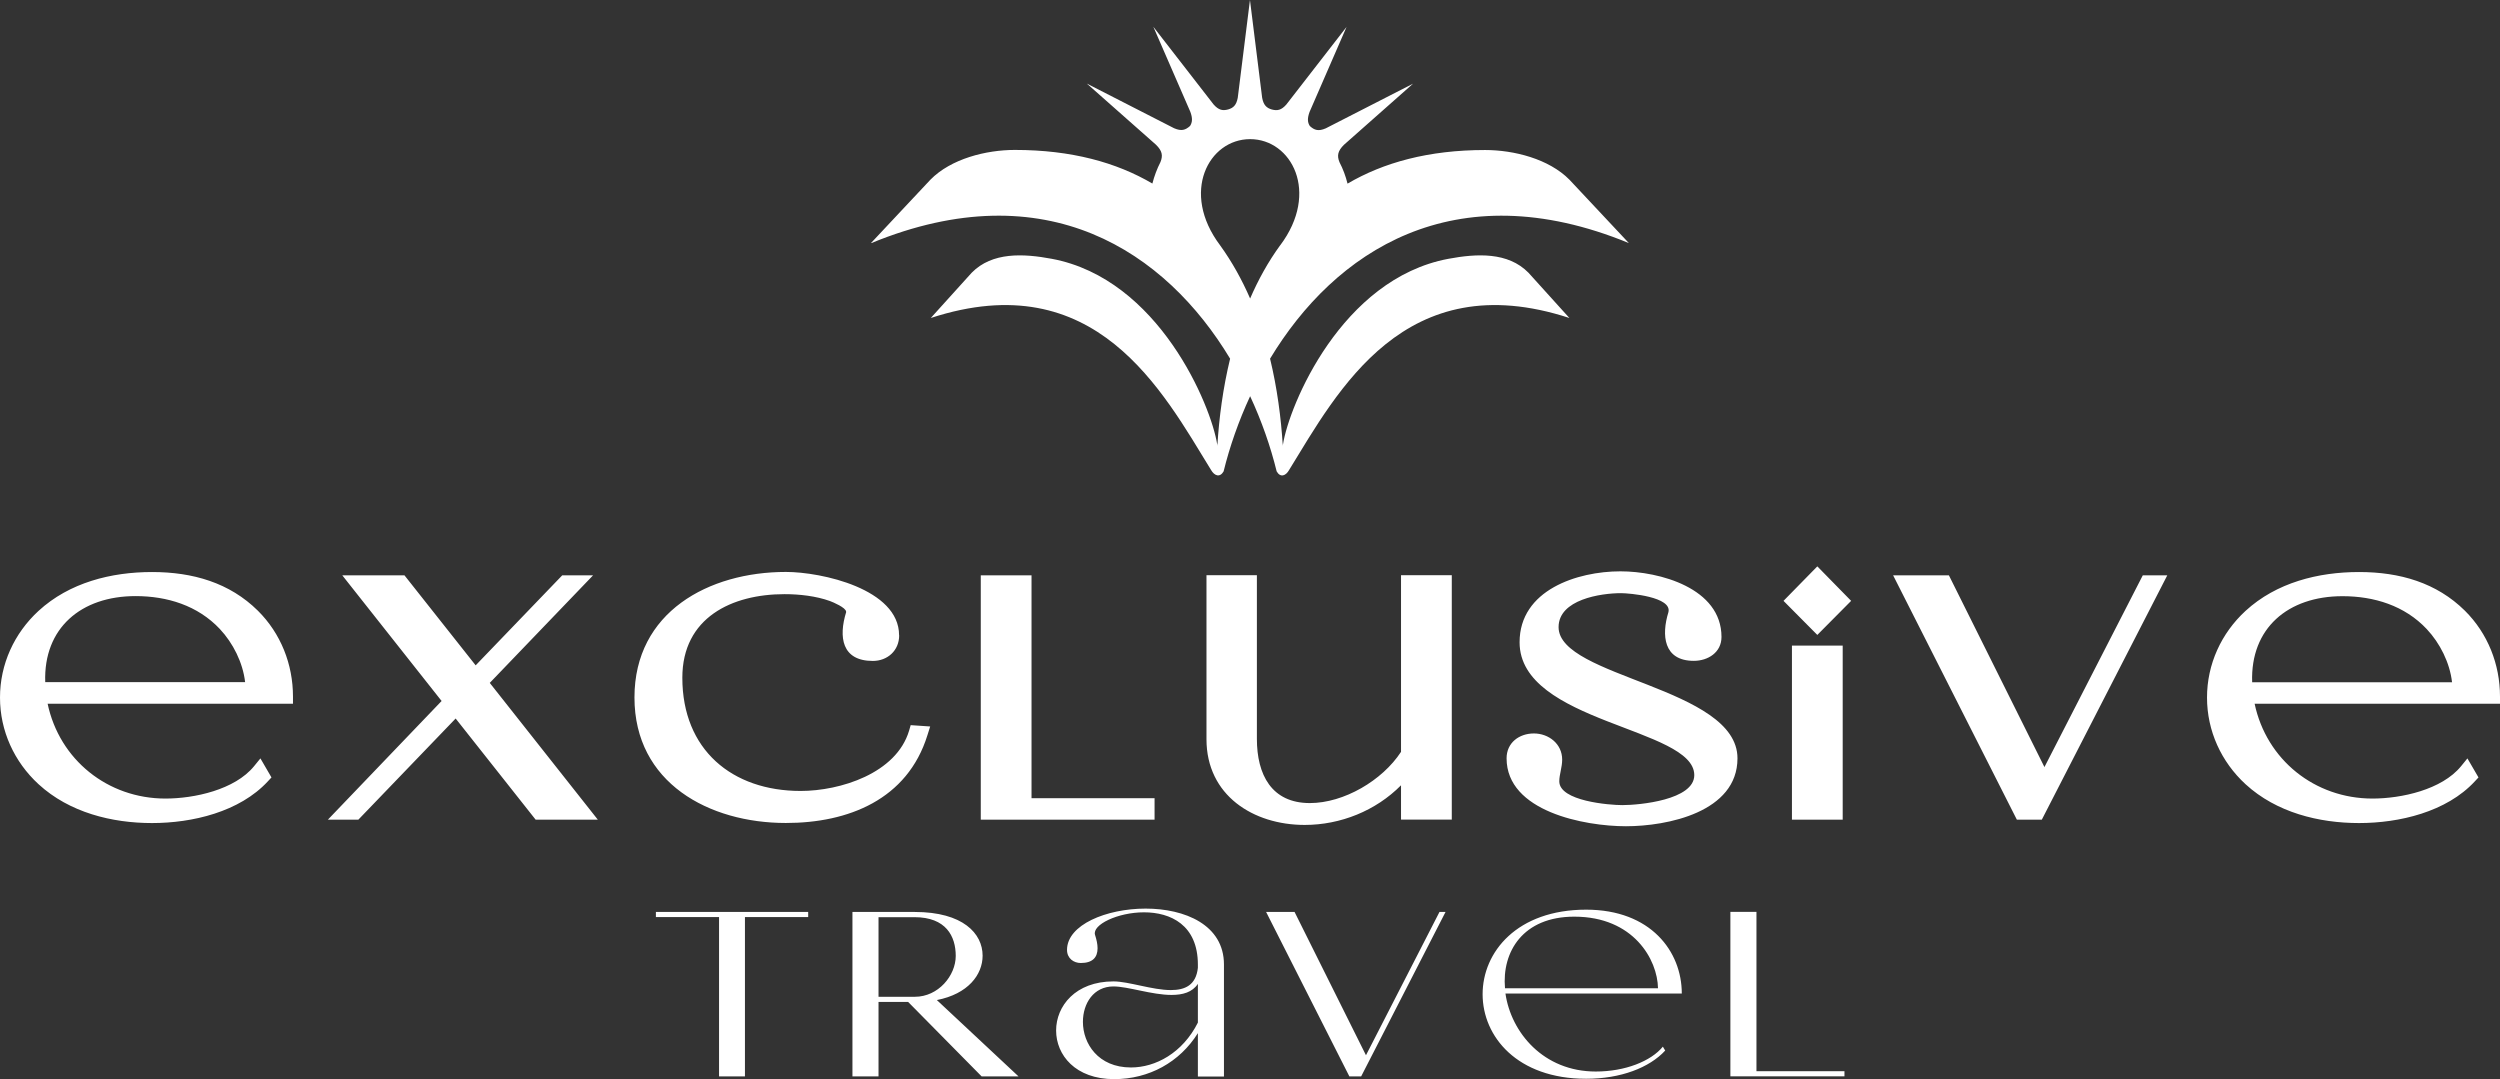<?xml version="1.0" encoding="UTF-8"?> <svg xmlns="http://www.w3.org/2000/svg" width="139" height="60" viewBox="0 0 139 60" fill="none"><rect x="0" y="0" width="139" height="60" fill="#333333" stroke="none"/><path fill-rule="evenodd" clip-rule="evenodd" d="M71.177 13.638C70.508 14.557 69.957 15.556 69.507 16.598C69.053 15.556 68.501 14.557 67.837 13.638C65.62 10.692 67.207 7.736 69.507 7.736C71.807 7.736 73.394 10.692 71.177 13.643V13.638ZM48.446 13.515C58.188 9.511 64.824 14.011 68.394 19.943C67.998 21.575 67.779 23.228 67.686 24.782C67.686 24.767 67.686 24.753 67.681 24.743V24.625C67.681 24.654 67.681 24.679 67.676 24.708C67.339 22.554 64.434 15.507 58.481 14.39C56.904 14.095 55.17 14.002 54.028 15.162L51.752 17.68C60.918 14.685 64.639 21.747 67.334 26.13C67.52 26.454 67.823 26.572 68.033 26.208C68.37 24.836 68.863 23.42 69.507 22.028C70.152 23.415 70.645 24.836 70.982 26.208C71.192 26.577 71.495 26.454 71.675 26.13C74.376 21.743 78.097 14.685 87.258 17.68L84.982 15.162C83.84 14.002 82.106 14.095 80.529 14.39C74.576 15.507 71.671 22.554 71.334 24.708C71.334 24.679 71.334 24.654 71.329 24.625V24.743C71.329 24.743 71.329 24.772 71.324 24.782C71.226 23.228 71.011 21.575 70.616 19.943C74.19 14.016 80.822 9.511 90.564 13.515L87.263 9.993C86.12 8.833 84.171 8.341 82.57 8.341C79.425 8.341 76.915 9.039 74.923 10.21C74.82 9.792 74.669 9.389 74.474 9.015C74.327 8.651 74.381 8.395 74.718 8.056C76.08 6.851 77.203 5.857 78.566 4.652C76.949 5.479 75.333 6.305 73.712 7.136C73.306 7.313 73.082 7.239 72.828 7.008C72.691 6.802 72.686 6.57 72.813 6.221C73.541 4.549 74.141 3.167 74.869 1.495C73.751 2.936 72.633 4.372 71.519 5.813C71.241 6.128 71.021 6.167 70.718 6.089C70.425 6.005 70.254 5.852 70.176 5.439C69.952 3.63 69.722 1.815 69.498 0C69.273 1.815 69.043 3.625 68.819 5.439C68.741 5.848 68.575 6 68.287 6.084C67.984 6.167 67.759 6.128 67.476 5.808C66.358 4.367 65.244 2.931 64.126 1.49C64.854 3.162 65.454 4.544 66.182 6.216C66.309 6.561 66.304 6.792 66.167 7.003C65.913 7.23 65.694 7.308 65.283 7.131C63.667 6.305 62.051 5.479 60.429 4.648C61.792 5.852 62.915 6.846 64.277 8.051C64.619 8.39 64.668 8.646 64.522 9.01C64.331 9.384 64.18 9.787 64.072 10.205C62.08 9.034 59.57 8.336 56.425 8.336C54.824 8.336 52.875 8.828 51.733 9.989L48.431 13.51L48.446 13.515Z" fill="white"></path><path fill-rule="evenodd" clip-rule="evenodd" d="M125.22 37.933H136.334C136.207 36.841 135.665 35.764 134.927 34.977C133.697 33.669 131.998 33.148 130.24 33.148C127.212 33.148 125.117 34.928 125.22 37.928M2.515 37.928H13.629C13.502 36.836 12.96 35.759 12.223 34.972C10.992 33.664 9.293 33.143 7.535 33.143C4.507 33.143 2.412 34.923 2.515 37.923V37.928ZM125.356 39.123C126.016 42.246 128.701 44.4 131.91 44.4C133.506 44.4 135.762 43.913 136.832 42.605L137.188 42.167L137.804 43.225L137.603 43.441C136.026 45.148 133.394 45.762 131.162 45.762C128.931 45.762 126.567 45.177 124.853 43.603C123.501 42.359 122.71 40.638 122.71 38.784C122.71 36.93 123.501 35.208 124.853 33.964C126.567 32.39 128.892 31.805 131.162 31.805C133.433 31.805 135.474 32.4 137.047 33.954C138.321 35.218 139 36.934 139 38.73V39.128H125.356V39.123ZM113.666 42.659L119.14 31.987H120.502L113.524 45.575H112.138L105.257 31.987H108.358L113.676 42.659H113.666ZM99.632 45.575V35.897H102.454V45.575H99.632ZM101.043 35.302L99.163 33.408L101.043 31.49L102.923 33.408L101.043 35.302ZM84.489 35.71C84.489 32.803 87.697 31.766 90.095 31.766C92.253 31.766 95.715 32.69 95.715 35.415C95.715 36.276 94.963 36.743 94.177 36.743C92.478 36.743 92.375 35.302 92.761 34.048C93 33.182 90.583 32.98 90.129 32.98C89.006 32.98 86.657 33.33 86.657 34.869C86.657 37.672 96.604 38.203 96.604 42.162C96.604 45.157 92.698 45.939 90.403 45.939C88.107 45.939 83.766 45.123 83.766 42.162C83.766 41.292 84.469 40.78 85.285 40.78C86.1 40.78 86.857 41.351 86.857 42.236C86.857 42.659 86.696 43.067 86.696 43.441C86.696 44.543 89.484 44.764 90.202 44.764C91.15 44.764 94.202 44.479 94.202 43.097C94.202 40.451 84.489 40.2 84.489 35.71ZM77.897 43.662C76.495 45.079 74.532 45.866 72.54 45.866C69.683 45.866 67.08 44.223 67.08 41.1V31.982H69.883V41.08C69.883 43.072 70.699 44.651 72.828 44.651C74.718 44.651 76.856 43.397 77.897 41.803V31.982H80.719V45.571H77.897V43.657V43.662ZM57.353 44.38H64.194V45.575H54.531V31.987H57.353V44.38ZM49.994 35.326C49.994 36.172 49.345 36.748 48.529 36.748C46.8 36.748 46.62 35.42 47.045 34.038C47.045 34.028 47.045 34.023 47.045 34.013C47.035 33.782 46.317 33.482 46.146 33.418C45.37 33.138 44.442 33.035 43.621 33.035C40.701 33.035 37.938 34.333 37.938 37.682C37.938 41.69 40.706 43.977 44.515 43.977C46.713 43.977 49.838 43.003 50.546 40.623L50.634 40.318L51.718 40.392L51.566 40.874C50.453 44.459 47.162 45.758 43.695 45.758C39.427 45.758 35.276 43.535 35.276 38.779C35.276 34.023 39.412 31.8 43.695 31.8C45.677 31.8 49.989 32.744 49.989 35.321L49.994 35.326ZM27.229 37.967L33.24 45.575H29.783L25.334 39.949L19.923 45.575H18.229L24.553 38.975L19.03 31.987H22.487L26.447 36.993L31.262 31.987H32.976L27.233 37.967H27.229ZM2.647 39.123C3.306 42.246 5.992 44.4 9.2 44.4C10.797 44.4 13.053 43.913 14.122 42.605L14.479 42.167L15.094 43.225L14.894 43.441C13.316 45.148 10.684 45.762 8.453 45.762C6.221 45.762 3.858 45.177 2.144 43.603C0.791 42.359 0 40.638 0 38.784C0 36.93 0.791 35.208 2.144 33.964C3.858 32.39 6.182 31.805 8.453 31.805C10.723 31.805 12.765 32.4 14.337 33.954C15.612 35.218 16.29 36.934 16.29 38.73V39.128H2.647V39.123Z" fill="white"></path><path d="M102.547 59.557H97.659V50.7H96.209V59.843H102.552V59.557H102.547ZM83.678 54.949C83.498 52.913 84.679 50.966 87.531 50.966C90.827 50.966 92.16 53.356 92.185 54.949H83.678ZM92.458 58.19C91.799 59.002 90.359 59.577 88.723 59.577C85.817 59.577 84.015 57.408 83.703 55.239H93.508C93.508 52.903 91.784 50.577 88.19 50.577C84.352 50.577 82.433 52.928 82.433 55.279C82.433 57.63 84.352 59.98 88.19 59.98C90.109 59.98 91.706 59.366 92.585 58.411L92.453 58.19H92.458ZM75.03 59.848H75.68L80.372 50.705H80.035L75.948 58.672L71.978 50.705H70.396L75.025 59.848H75.03ZM66.602 56.857C65.747 58.554 64.243 59.351 62.881 59.351C61.054 59.351 60.21 58.018 60.21 56.818C60.21 55.785 60.806 54.846 61.909 54.846C62.715 54.846 64.048 55.318 65.137 55.318C65.757 55.318 66.289 55.175 66.602 54.703V56.857ZM59.326 52.81C59.326 53.292 59.702 53.543 60.093 53.543C60.752 53.543 61.025 53.228 61.025 52.721C61.025 52.5 60.971 52.249 60.884 51.979C60.713 51.418 62.144 50.725 63.608 50.725C65.073 50.725 66.602 51.418 66.602 53.636V53.808C66.499 54.777 65.889 55.048 65.098 55.048C64.072 55.048 62.749 54.566 61.909 54.566C59.795 54.566 58.72 55.938 58.72 57.295C58.72 58.653 59.785 60 61.948 60C63.882 60 65.591 59.061 66.602 57.443V59.857H68.052V53.626C68.052 51.418 65.874 50.518 63.696 50.518C61.518 50.518 59.326 51.418 59.326 52.815V52.81ZM48.846 55.421V50.995H50.844C52.597 50.995 53.139 52.053 53.139 53.149C53.139 54.246 52.167 55.421 50.868 55.421H48.846ZM47.396 59.848H48.846V55.707H50.492L54.579 59.848H56.63L52.089 55.603C53.827 55.264 54.633 54.192 54.633 53.135C54.633 51.905 53.544 50.705 50.858 50.705H47.396V59.848ZM36.463 50.99H39.979V59.848H41.419V50.99H44.935V50.705H36.468V50.99H36.463Z" fill="white"></path></svg> 